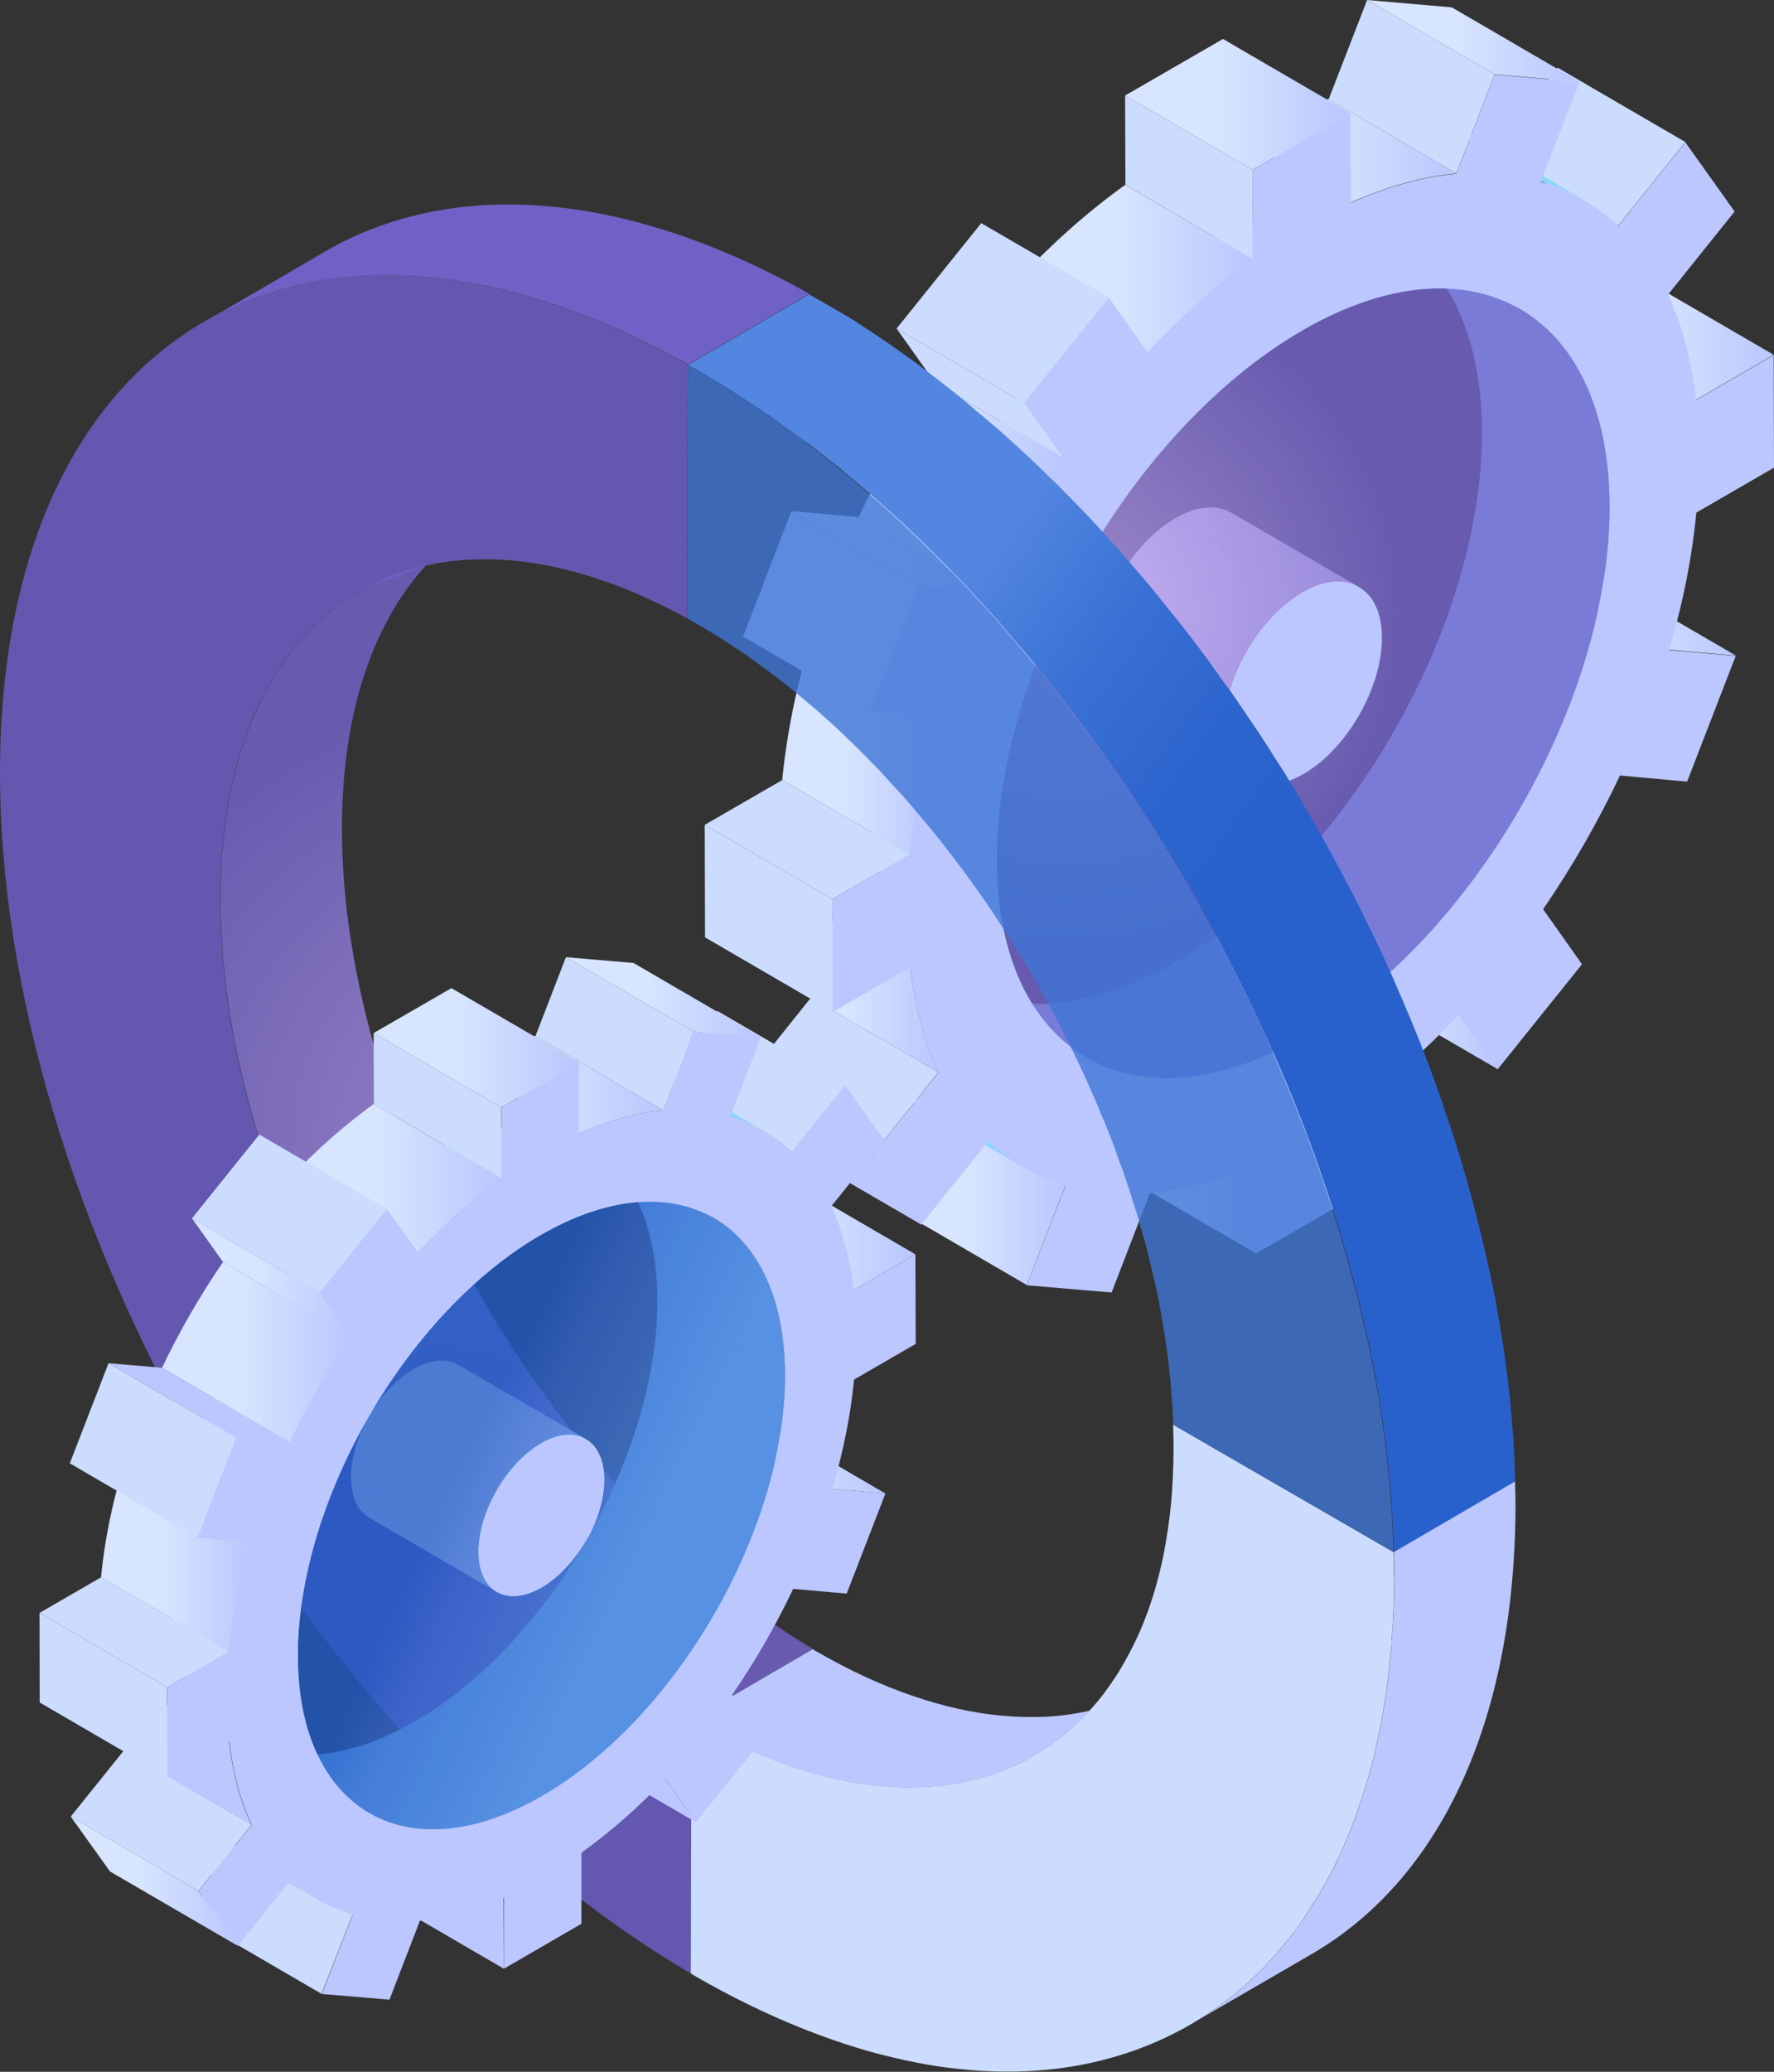 <svg xmlns="http://www.w3.org/2000/svg" width="401" height="468" viewBox="0 0 401 468" fill="none"><rect x="0" y="0" width="401" height="468" fill="#333333" stroke="none"/><g clip-path="url(#clip0_323_107)"><path d="M329.77 229.137L300.91 212.346L309.632 224.7L338.492 241.49L329.77 229.137Z" fill="url(#paint0_linear_323_107)"></path><path d="M392.384 148.096L363.524 131.306L348.384 129.957L377.245 146.747L392.384 148.096Z" fill="url(#paint1_linear_323_107)"></path><path d="M283.82 262.966L254.959 246.176L254.995 266.303L283.856 283.093L283.82 262.966Z" fill="url(#paint2_linear_323_107)"></path><path d="M400.929 80.153L372.068 63.363L354.518 73.516L383.378 90.306L400.929 80.153Z" fill="url(#paint3_linear_323_107)"></path><path d="M334.982 97.512C335.124 141.529 304.207 195.13 265.951 217.245L294.811 234.036C333.068 211.921 363.949 158.319 363.843 114.302C354.235 108.694 344.591 103.12 334.982 97.512Z" fill="#8BD5FC"></path><path d="M240.884 267.687L212.023 250.897L203.23 273.473L232.091 290.264L240.884 267.687Z" fill="url(#paint4_linear_323_107)"></path><path d="M380.968 32.09L352.107 15.299L336.932 34.149L365.793 50.939L380.968 32.09Z" fill="#CBDCFF"></path><path d="M265.951 217.245C246.698 228.356 229.29 229.385 216.703 222.073L245.564 238.863C258.15 246.176 275.594 245.146 294.811 234.035C286.16 228.995 274.602 222.286 265.951 217.245Z" fill="#8BD5FC"></path><path d="M265.773 158.035C260.809 160.91 256.342 161.159 253.08 159.278L281.941 176.068C285.167 177.949 289.67 177.701 294.634 174.826C285.983 169.785 274.424 163.076 265.773 158.035Z" fill="#8BD6FF"></path><path d="M283.536 127.259C283.536 138.583 275.63 152.391 265.809 158.071L294.669 174.861C304.49 169.181 312.432 155.408 312.397 144.049C312.397 138.441 310.411 134.465 307.185 132.619L278.324 115.829C281.515 117.674 283.501 121.65 283.536 127.259Z" fill="#8BD6FF"></path><path d="M314.772 53.033C327.217 60.275 334.911 75.645 334.982 97.512C344.59 103.12 354.234 108.694 363.843 114.302C363.772 92.436 356.078 77.065 343.633 69.824C334.982 64.783 323.424 58.074 314.772 53.033Z" fill="#8BD5FC"></path><path d="M202.308 246.744L231.169 263.534C228.368 261.901 225.744 259.984 223.368 257.748L194.508 240.958C196.919 243.194 199.507 245.111 202.308 246.744Z" fill="#8BD5FC"></path><path d="M253.08 159.313L281.941 176.103C278.75 174.258 276.764 170.282 276.729 164.638L247.868 147.847C247.868 153.492 249.854 157.432 253.08 159.313Z" fill="white"></path><path d="M307.185 132.619L278.325 115.829C275.098 113.947 270.595 114.196 265.667 117.071L294.528 133.861C299.491 130.986 303.959 130.738 307.185 132.619Z" fill="white"></path><path d="M358.028 45.153L329.167 28.363C326.118 26.588 322.856 25.203 319.382 24.209L348.242 41C351.717 41.994 354.979 43.378 358.028 45.153Z" fill="#8BD5FC"></path><path d="M294.528 133.861L265.667 117.071C255.81 122.751 247.868 136.559 247.904 147.847L276.765 164.638C276.765 153.314 284.671 139.541 294.528 133.861Z" fill="white"></path><path d="M294.527 133.861C284.671 139.541 276.729 153.349 276.764 164.638C276.764 175.961 284.813 180.541 294.669 174.861C304.49 169.181 312.432 155.408 312.397 144.049C312.397 132.725 304.349 128.182 294.527 133.861Z" fill="#BBC7FE"></path><path d="M212.129 242.2L183.268 225.41L168.235 244.188L197.096 260.978L212.129 242.2Z" fill="#CBDCFF"></path><path d="M197.096 260.978L168.235 244.188L179.333 259.807L208.194 276.597L197.096 260.978Z" fill="#BBC7FE"></path><path d="M357.035 18.459L328.175 1.668L309.029 0L337.854 16.79L357.035 18.459Z" fill="url(#paint5_linear_323_107)"></path><path d="M337.854 16.79L309.029 0L300.342 22.399L329.203 39.189L337.854 16.79Z" fill="#CBDCFF"></path><path d="M343.633 69.824L314.773 53.033C302.186 45.721 284.742 46.75 265.49 57.861L294.35 74.651C313.603 63.541 331.047 62.511 343.633 69.824Z" fill="#8BD6FF"></path><path d="M205.747 218.417L176.887 201.626C177.95 210.678 180.078 218.63 183.269 225.41L212.129 242.2C208.938 235.42 206.811 227.433 205.747 218.417Z" fill="url(#paint6_linear_323_107)"></path><path d="M329.203 39.189L300.342 22.399C292.861 23.073 284.813 25.274 276.481 28.93L305.342 45.721C313.674 42.065 321.722 39.864 329.203 39.189Z" fill="url(#paint7_linear_323_107)"></path><path d="M216.703 222.073L245.564 238.863C233.119 231.622 225.425 216.251 225.354 194.385C225.212 150.368 256.129 96.802 294.386 74.687L265.525 57.897C227.269 80.011 196.387 133.613 196.493 177.594C196.564 199.461 204.258 214.867 216.703 222.073Z" fill="#8BD6FF"></path><g opacity="0.8"><path d="M363.843 114.302C363.985 158.319 333.068 211.92 294.811 234.035C256.555 256.15 225.461 238.366 225.319 194.349C225.177 150.332 256.094 96.766 294.35 74.651C332.607 52.536 363.701 70.285 363.843 114.302ZM294.634 174.825C304.455 169.146 312.397 155.373 312.362 144.014C312.362 132.69 304.313 128.146 294.492 133.826C284.636 139.505 276.694 153.314 276.729 164.602C276.729 175.926 284.777 180.505 294.634 174.825Z" fill="url(#paint8_radial_323_107)"></path></g><path d="M188.161 203.117L159.301 186.327L159.372 211.743L188.232 228.533L188.161 203.117Z" fill="#CBDCFF"></path><path d="M205.676 193L176.816 176.21L159.301 186.327L188.161 203.117L205.676 193Z" fill="#CBDCFF"></path><path d="M211.917 161.94L183.056 145.15C179.901 155.55 177.809 166.022 176.816 176.21L205.677 193C206.669 182.777 208.761 172.341 211.917 161.94Z" fill="url(#paint9_linear_323_107)"></path><path d="M283.217 58.535L254.357 41.745C245.989 47.744 238.012 54.808 230.531 62.76L259.391 79.55C266.873 71.599 274.85 64.535 283.217 58.535Z" fill="url(#paint10_linear_323_107)"></path><path d="M305.306 25.594L276.445 8.803L254.321 21.582L283.182 38.373L305.306 25.594Z" fill="url(#paint11_linear_323_107)"></path><path d="M283.182 38.373L254.321 21.582L254.392 41.745L283.217 58.535L283.182 38.373Z" fill="#CBDCFF"></path><path d="M240.352 103.404L211.491 86.614C204.932 96.127 199.082 106.28 194.083 116.822L222.943 133.613C227.942 123.07 233.793 112.918 240.352 103.404Z" fill="url(#paint12_linear_323_107)"></path><path d="M207.768 132.228L178.907 115.438L167.952 143.801L196.812 160.591L207.768 132.228Z" fill="#CBDCFF"></path><path d="M222.943 133.613L194.083 116.823L178.908 115.438L207.768 132.228L222.943 133.613Z" fill="url(#paint13_linear_323_107)"></path><path d="M188.162 203.117L205.677 193C206.669 182.777 208.761 172.341 211.917 161.94L196.813 160.627L207.768 132.228L222.943 133.613C227.943 123.07 233.793 112.918 240.352 103.404L231.524 91.016L250.634 67.232L259.391 79.585C266.873 71.634 274.85 64.57 283.217 58.571L283.146 38.408L305.271 25.629L305.342 45.792C313.674 42.136 321.722 39.935 329.203 39.26L337.854 16.861L357.035 18.53L348.243 41.071C354.908 42.987 360.794 46.36 365.793 51.01L380.968 32.161L392.101 47.78L377.032 66.558C380.223 73.302 382.351 81.325 383.379 90.377L400.929 80.225L401 105.641L383.45 115.793C382.457 126.016 380.401 136.417 377.245 146.853L392.349 148.167L381.358 176.565L366.183 175.181C361.219 185.688 355.334 195.876 348.81 205.389L357.603 217.813L338.492 241.596L329.735 229.243C322.254 237.195 314.241 244.294 305.909 250.258L305.98 270.421L283.856 283.2L283.785 263.037C275.417 266.693 267.404 268.894 259.923 269.569L251.272 291.968L232.091 290.335L240.884 267.794C234.254 265.877 228.368 262.469 223.333 257.854L208.158 276.704L197.061 261.049L212.129 242.271C208.938 235.491 206.811 227.504 205.747 218.488L188.233 228.604L188.162 203.188V203.117ZM294.811 234.035C333.068 211.921 363.949 158.319 363.843 114.302C363.701 70.285 332.607 52.536 294.35 74.651C256.094 96.766 225.212 150.368 225.319 194.349C225.461 238.366 256.555 256.115 294.811 234.035Z" fill="#BBC7FE"></path><path d="M231.523 91.016L202.663 74.225L211.491 86.614L240.352 103.404L231.523 91.016Z" fill="#CBDCFF"></path><path d="M250.669 67.197L221.808 50.407L202.663 74.225L231.523 91.016L250.669 67.197Z" fill="#CBDCFF"></path><path opacity="0.8" d="M183.73 372.512L156.323 388.485C97.254 353.733 49.673 270.917 49.85 202.798C49.85 201.2 49.886 199.603 49.956 198.076C49.956 197.757 49.992 197.437 49.992 197.153C49.992 196.621 50.027 196.053 50.063 195.521C50.063 195.414 50.063 195.237 50.098 195.13C50.134 193.888 50.205 192.681 50.346 191.474C50.346 191.403 50.346 191.296 50.382 191.19C50.453 190.338 50.524 189.415 50.666 188.528C50.666 188.421 50.701 188.35 50.701 188.208C50.736 187.853 50.772 187.463 50.843 187.072C50.949 185.972 51.127 184.907 51.268 183.842C51.517 182.244 51.765 180.683 52.084 179.156C52.438 177.381 52.828 175.606 53.289 173.903C53.679 172.305 54.14 170.779 54.601 169.252C54.672 168.933 54.778 168.613 54.92 168.329C55.275 167.158 55.665 166.022 56.09 164.957C56.267 164.496 56.445 164.034 56.622 163.573C57.154 162.224 57.757 160.91 58.324 159.633C58.962 158.284 59.6 156.935 60.309 155.657C60.345 155.657 60.345 155.621 60.345 155.621C60.416 155.515 60.451 155.337 60.593 155.231C60.699 155.053 60.77 154.84 60.912 154.698C61.48 153.598 62.118 152.569 62.791 151.539L62.862 151.468C63.288 150.794 63.713 150.155 64.21 149.516C64.245 149.445 64.316 149.338 64.387 149.232C64.493 149.054 64.635 148.877 64.777 148.699C64.777 148.593 64.883 148.451 65.025 148.344C65.273 147.954 65.521 147.599 65.841 147.244C66.514 146.356 67.152 145.54 67.897 144.724C68.145 144.404 68.393 144.156 68.641 143.872C69.386 143.055 70.131 142.274 70.875 141.529C71.301 141.138 71.691 140.748 72.116 140.393C72.931 139.576 73.818 138.831 74.74 138.086C75.662 137.305 76.654 136.595 77.612 135.92C77.647 135.885 77.718 135.849 77.789 135.814C78.817 135.104 79.81 134.465 80.874 133.826C81.441 133.471 82.079 133.116 82.717 132.761C86.901 130.489 91.475 128.785 96.297 127.72C84.348 140.783 77.364 160.875 77.293 186.788C77.115 254.908 124.661 337.724 183.765 372.476L183.73 372.512Z" fill="url(#paint14_radial_323_107)"></path><path d="M246.273 386.427C242.515 390.58 238.26 394.023 233.509 396.721C231.062 398.105 228.474 399.348 225.815 400.306C220.497 402.294 214.753 403.465 208.619 403.749C205.57 403.891 202.379 403.82 199.153 403.501C197.912 403.394 196.635 403.252 195.394 403.075C193.87 402.897 192.31 402.613 190.75 402.294C189.686 402.116 188.693 401.868 187.63 401.584C186.46 401.3 185.29 401.016 184.12 400.697C183.978 400.661 183.765 400.59 183.623 400.555C182.063 400.129 180.503 399.632 178.908 399.064C171.923 396.685 164.619 393.349 157.209 389.018C156.89 388.876 156.642 388.663 156.287 388.521L183.694 372.547C184.013 372.689 184.332 372.902 184.616 373.079C192.062 377.375 199.33 380.711 206.315 383.09C213.37 385.504 220.107 386.995 226.524 387.562C229.751 387.846 232.906 387.917 235.991 387.811C239.536 387.669 242.94 387.172 246.237 386.462L246.273 386.427Z" fill="#BBC7FE"></path><path d="M171.781 75.787L167.81 78.095C168.945 77.42 170.256 76.639 171.781 75.787Z" fill="#4026CA"></path><path d="M182.843 99.003V100.281C182.524 100.032 182.205 99.784 181.886 99.535L182.843 99.003Z" fill="#4026CA"></path><g opacity="0.8"><path d="M156.287 388.485L156.145 445.779C69.563 395.123 -0.284 273.757 -0 173.974C0.142 122.999 18.543 87.537 48.042 71.599C48.077 71.563 48.148 71.528 48.219 71.492C49.46 70.853 50.701 70.25 51.942 69.646C53.254 69.007 54.637 68.439 55.948 67.907C57.296 67.374 58.678 66.842 60.061 66.38C60.132 66.38 60.168 66.345 60.203 66.345C61.55 65.883 62.969 65.457 64.351 65.103C65.805 64.712 67.259 64.357 68.748 64.038C70.06 63.718 71.442 63.47 72.825 63.257C73.109 63.221 73.322 63.186 73.57 63.15C74.811 62.973 76.052 62.795 77.293 62.689C77.789 62.618 78.25 62.582 78.746 62.547C79.987 62.44 81.263 62.369 82.504 62.263C84.064 62.192 85.66 62.156 87.255 62.156C107.82 62.156 130.972 68.652 155.436 82.354L155.294 139.683C133.383 127.614 113.102 123.993 96.261 127.756H96.226L82.646 132.796C82.008 133.151 81.405 133.506 80.803 133.861C79.739 134.5 78.746 135.139 77.718 135.849C77.647 135.885 77.576 135.92 77.541 135.956C76.583 136.666 75.591 137.34 74.669 138.121C73.782 138.867 72.896 139.612 72.045 140.428C71.62 140.783 71.23 141.174 70.804 141.564C70.06 142.31 69.315 143.091 68.57 143.907C68.322 144.191 68.074 144.44 67.826 144.759C67.081 145.576 66.408 146.392 65.769 147.279C65.45 147.634 65.202 147.989 64.954 148.38C64.848 148.486 64.706 148.628 64.706 148.735C64.564 148.912 64.422 149.09 64.316 149.267C64.245 149.338 64.174 149.445 64.139 149.551C63.642 150.19 63.217 150.829 62.791 151.504L62.72 151.575C62.047 152.604 61.444 153.633 60.841 154.734C60.735 154.876 60.664 155.089 60.522 155.266C60.416 155.373 60.38 155.55 60.274 155.657C60.274 155.657 60.274 155.692 60.239 155.692C59.565 156.97 58.891 158.319 58.253 159.668C57.615 160.946 57.083 162.224 56.551 163.608C56.374 164.07 56.197 164.531 56.019 164.993C55.594 166.093 55.204 167.229 54.849 168.365C54.743 168.684 54.601 169.004 54.53 169.288C54.069 170.814 53.608 172.341 53.218 173.938C52.757 175.642 52.367 177.417 52.013 179.192C51.694 180.718 51.446 182.245 51.197 183.842C51.056 184.942 50.878 186.007 50.772 187.108C50.701 187.498 50.666 187.889 50.63 188.244C50.63 188.35 50.595 188.421 50.595 188.563C50.488 189.415 50.417 190.338 50.311 191.225C50.276 191.296 50.276 191.403 50.276 191.509C50.169 192.716 50.098 193.923 50.027 195.166C49.992 195.272 49.992 195.45 49.992 195.556C49.956 196.089 49.921 196.657 49.921 197.189C49.921 197.508 49.886 197.828 49.886 198.112C49.815 199.638 49.779 201.236 49.779 202.833C49.602 270.953 97.147 353.769 156.252 388.521L156.287 388.485Z" fill="#7060CE"></path></g><path d="M182.843 100.281C183.694 100.955 184.545 101.63 185.396 102.304C186.743 103.369 188.161 104.434 189.544 105.534C190.785 106.564 191.99 107.629 193.231 108.658C194.472 109.758 195.784 110.788 197.06 111.888C198.337 113.024 199.613 114.196 200.89 115.332C202.095 116.432 203.301 117.461 204.471 118.597C205.782 119.804 207.094 121.047 208.371 122.325C209.505 123.39 210.64 124.419 211.703 125.555C213.051 126.868 214.398 128.253 215.71 129.602C216.738 130.702 217.766 131.731 218.795 132.796C220.142 134.252 221.525 135.707 222.836 137.234C223.758 138.263 224.751 139.257 225.673 140.322C227.02 141.919 228.403 143.517 229.786 145.114C230.637 146.143 231.488 147.102 232.338 148.096C233.721 149.764 235.139 151.539 236.522 153.243C237.267 154.201 238.082 155.16 238.827 156.118C240.28 157.893 241.628 159.739 243.081 161.62C243.791 162.508 244.429 163.466 245.138 164.354C246.592 166.306 247.974 168.258 249.392 170.211C249.96 171.098 250.633 171.95 251.236 172.838C252.69 174.897 254.108 176.955 255.491 179.085C256.023 179.866 256.59 180.647 257.122 181.499C258.575 183.629 259.958 185.83 261.376 188.031C261.837 188.776 262.298 189.486 262.759 190.267C264.213 192.574 265.56 194.846 266.943 197.189C267.333 197.863 267.723 198.502 268.148 199.177C269.531 201.591 270.914 204.005 272.261 206.454C272.616 207.093 272.935 207.661 273.218 208.229C274.672 210.749 275.984 213.305 277.296 215.861C277.579 216.393 277.828 216.926 278.111 217.423C279.459 220.085 280.806 222.712 282.118 225.41C282.295 225.836 282.508 226.262 282.756 226.723C284.068 229.492 285.344 232.225 286.621 234.994L287.117 236.13C288.358 238.97 289.599 241.809 290.804 244.649L291.194 245.572C292.4 248.483 293.57 251.465 294.704 254.376L294.988 255.086C296.158 258.138 297.257 261.12 298.285 264.137C299.526 267.758 300.555 270.846 301.547 273.899C302.646 277.449 303.568 280.573 304.455 283.661C305.412 287.104 306.227 290.228 307.078 293.387C307.858 296.724 308.603 299.883 309.312 303.114C310.021 306.344 310.624 309.539 311.227 312.734C311.51 314.189 311.723 315.573 311.971 317.029C313.744 328.388 314.843 339.641 315.091 350.645L342.463 334.707H342.498C342.215 322.282 340.903 309.61 338.598 296.831C338.066 293.636 337.428 290.441 336.719 287.175C336.01 283.981 335.265 280.786 334.45 277.484C333.67 274.29 332.854 271.166 331.897 267.723C331.011 264.599 330.053 261.475 328.99 257.961C327.962 254.908 326.969 251.855 325.728 248.234C324.664 245.182 323.601 242.2 322.431 239.183L322.147 238.437C321.012 235.526 319.842 232.58 318.637 229.669L318.211 228.711C317.041 225.907 315.8 223.031 314.559 220.191L314.028 219.055C312.822 216.322 311.546 213.518 310.198 210.785C309.95 210.359 309.773 209.897 309.525 209.471C308.248 206.809 306.937 204.182 305.554 201.52C305.27 200.987 305.022 200.455 304.738 199.958C303.426 197.402 302.044 194.846 300.661 192.29C300.342 191.722 300.023 191.119 299.704 190.551C298.356 188.102 296.974 185.688 295.555 183.274C295.165 182.599 294.775 181.961 294.385 181.286C293.003 178.943 291.62 176.6 290.202 174.329C289.741 173.583 289.244 172.838 288.748 172.092C287.401 169.927 285.982 167.726 284.564 165.561C284.032 164.744 283.465 163.963 282.933 163.147C281.515 161.088 280.132 158.994 278.679 156.899C278.111 156.047 277.438 155.195 276.799 154.343C275.452 152.391 273.998 150.439 272.616 148.486C271.907 147.563 271.233 146.64 270.559 145.717C269.106 143.872 267.758 142.061 266.305 140.251C265.525 139.292 264.745 138.299 263.965 137.376C262.617 135.672 261.199 133.897 259.816 132.228C258.965 131.199 258.114 130.241 257.264 129.247C255.881 127.649 254.498 126.016 253.151 124.454C252.229 123.39 251.236 122.396 250.314 121.331C248.967 119.84 247.62 118.384 246.272 116.929C245.244 115.829 244.216 114.799 243.188 113.734C241.84 112.385 240.529 111.001 239.181 109.652C238.047 108.552 236.948 107.522 235.849 106.422C234.572 105.179 233.296 103.937 231.948 102.694C230.778 101.594 229.573 100.529 228.367 99.429C227.127 98.293 225.85 97.121 224.538 96.056C223.262 94.921 221.986 93.891 220.709 92.826C219.468 91.761 218.227 90.696 217.022 89.702C215.639 88.566 214.221 87.537 212.873 86.437C211.668 85.549 210.498 84.591 209.328 83.703C207.803 82.532 206.35 81.467 204.825 80.402C203.726 79.621 202.591 78.805 201.528 78.059C199.826 76.852 198.089 75.716 196.387 74.58C195.465 74.012 194.508 73.373 193.586 72.734C190.927 71.031 185.573 68.049 182.878 66.487L182.949 69.398V66.451L155.578 82.425C156.429 82.922 157.279 83.348 158.13 83.881C160.825 85.443 163.484 87.04 166.143 88.744C167.101 89.312 168.022 89.986 168.944 90.59C170.646 91.726 172.419 92.862 174.121 94.033C175.22 94.778 176.284 95.63 177.383 96.411C178.907 97.512 180.432 98.541 181.885 99.677M167.81 78.095C168.944 77.42 170.256 76.639 171.781 75.787L167.81 78.095Z" fill="url(#paint15_linear_323_107)"></path><path opacity="0.95" d="M182.914 66.38L155.542 82.354C131.078 68.652 107.926 62.156 87.362 62.156C85.766 62.156 84.171 62.192 82.611 62.263C81.37 62.334 80.093 62.405 78.852 62.547C78.391 62.582 77.93 62.618 77.399 62.689C76.158 62.795 74.917 62.973 73.676 63.15C73.428 63.186 73.215 63.221 72.931 63.257C71.513 63.434 70.166 63.718 68.854 64.038C67.365 64.322 65.911 64.677 64.457 65.103C63.075 65.457 61.657 65.883 60.309 66.345C60.274 66.345 60.238 66.38 60.167 66.38C58.749 66.842 57.402 67.339 56.055 67.907C54.707 68.404 53.36 69.043 52.048 69.646C50.772 70.179 49.531 70.818 48.325 71.492C48.254 71.528 48.184 71.563 48.148 71.599C47.439 71.989 46.765 72.379 46.056 72.77C54.317 68.013 65.273 61.624 73.463 56.832C101.544 40.503 140.261 42.42 182.985 66.38H182.914Z" fill="#7464CE"></path><path d="M315.127 356.147C315.127 357.887 315.091 359.661 315.056 361.365C315.02 362.679 314.985 363.992 314.914 365.27C314.843 366.796 314.772 368.252 314.63 369.743C314.595 370.701 314.524 371.695 314.382 372.654C314.382 372.902 314.382 373.08 314.347 373.328C314.347 373.434 314.311 373.576 314.311 373.683C314.311 373.754 314.311 373.789 314.276 373.86C314.24 374.499 314.169 375.138 314.134 375.777C313.992 377.126 313.815 378.511 313.638 379.824C313.496 381.208 313.283 382.628 313.07 384.013C312.787 385.717 312.539 387.35 312.219 389.053C311.971 390.225 311.759 391.396 311.475 392.568C311.333 393.349 311.156 394.165 310.979 394.946C310.908 395.195 310.872 395.443 310.801 395.691C310.624 396.614 310.376 397.466 310.128 398.389C309.809 399.632 309.454 400.874 309.099 402.081C308.922 402.862 308.674 403.643 308.39 404.388C308.248 404.885 308.071 405.418 307.929 405.915C307.858 406.199 307.788 406.412 307.681 406.696C306.972 408.755 306.298 410.742 305.518 412.695C305.093 413.831 304.632 414.967 304.171 416.032C303.604 417.38 302.966 418.729 302.327 420.043C302.044 420.717 301.76 421.356 301.406 421.995C301.086 422.67 300.732 423.273 300.377 423.948C299.881 424.87 299.349 425.829 298.817 426.752C298.498 427.391 298.144 427.959 297.754 428.527C297.222 429.414 296.655 430.302 296.087 431.225C295.697 431.899 295.236 432.538 294.775 433.212C294.775 433.248 294.74 433.248 294.74 433.283C293.96 434.419 293.18 435.555 292.329 436.62C291.691 437.472 291.017 438.324 290.344 439.141C289.67 439.957 288.996 440.773 288.287 441.554C287.72 442.229 287.117 442.868 286.514 443.507C285.947 444.146 285.309 444.749 284.671 445.388C284.032 446.027 283.43 446.63 282.756 447.234C282.118 447.802 281.515 448.405 280.841 448.973C280.345 449.435 279.778 449.861 279.246 450.322C278.395 451.032 277.509 451.707 276.551 452.417C275.807 452.949 275.062 453.517 274.318 454.014C273.289 454.724 272.261 455.398 271.198 456.073L270.879 456.25C268.397 457.812 265.773 459.197 263.114 460.439C259.391 462.178 255.455 463.634 251.414 464.77C239.288 468.248 225.744 468.887 211.278 466.651C206.421 465.87 201.492 464.77 196.458 463.385C191.388 461.93 186.282 460.191 181.07 458.096C173.199 454.937 165.186 451.032 157.067 446.347C156.748 446.169 156.429 445.956 156.145 445.779L156.287 388.485C156.641 388.627 156.925 388.84 157.209 388.982C164.654 393.313 171.923 396.65 178.907 399.028C180.503 399.561 182.063 400.093 183.623 400.519C183.765 400.555 183.977 400.626 184.119 400.661C185.289 400.981 186.459 401.3 187.629 401.549C188.693 401.833 189.686 402.046 190.749 402.259C192.309 402.578 193.87 402.826 195.394 403.039C196.635 403.217 197.911 403.359 199.152 403.465C202.379 403.785 205.57 403.856 208.619 403.714C214.753 403.43 220.496 402.259 225.815 400.271C228.509 399.312 231.062 398.105 233.509 396.685C238.26 393.988 242.479 390.58 246.273 386.391H246.308C247.443 385.149 248.542 383.871 249.534 382.522C251.307 380.179 253.009 377.623 254.498 374.854C258.363 368.039 261.235 360.052 263.043 351.036C263.752 347.415 264.319 343.581 264.709 339.676C265.064 335.701 265.241 331.583 265.277 327.323C265.277 325.477 265.241 323.667 265.17 321.821L269.957 324.59L314.985 350.61C315.02 352.455 315.091 354.301 315.091 356.147H315.127Z" fill="#CBDCFF"></path><path d="M274.353 454.014C273.502 454.653 272.651 455.185 271.8 455.753L271.269 456.073C272.332 455.398 273.36 454.724 274.389 454.014H274.353Z" fill="#27245C"></path><path d="M342.57 340.173C342.428 389.905 324.877 424.906 296.549 441.377L271.765 455.753L271.233 456.073C272.297 455.398 273.325 454.724 274.353 454.014C275.098 453.517 275.843 452.949 276.587 452.417C277.509 451.707 278.431 451.032 279.282 450.322C279.814 449.861 280.381 449.435 280.877 448.973C281.551 448.405 282.154 447.802 282.792 447.234C283.466 446.666 284.068 446.027 284.706 445.388C285.345 444.749 285.947 444.146 286.55 443.507C287.188 442.868 287.756 442.229 288.323 441.554C289.032 440.773 289.741 439.957 290.379 439.141C291.053 438.324 291.727 437.472 292.365 436.62C293.216 435.52 293.996 434.384 294.776 433.283C294.776 433.248 294.811 433.248 294.811 433.212C295.272 432.538 295.733 431.899 296.123 431.225C296.69 430.337 297.258 429.45 297.789 428.527C298.179 427.959 298.534 427.355 298.853 426.752C299.385 425.829 299.917 424.87 300.413 423.948C300.768 423.273 301.122 422.67 301.441 421.995C301.796 421.356 302.115 420.717 302.363 420.043C303.001 418.729 303.604 417.38 304.207 416.032C304.668 414.931 305.129 413.795 305.554 412.695C306.334 410.742 307.043 408.755 307.717 406.696C307.788 406.412 307.859 406.199 307.965 405.915C308.107 405.418 308.284 404.885 308.426 404.388C308.71 403.643 308.922 402.862 309.135 402.081C309.49 400.874 309.844 399.632 310.163 398.389C310.412 397.502 310.624 396.65 310.837 395.691C310.908 395.443 310.943 395.195 311.014 394.946C311.192 394.165 311.369 393.349 311.511 392.568C311.794 391.396 312.007 390.225 312.255 389.053C312.574 387.385 312.823 385.752 313.106 384.013C313.283 382.664 313.532 381.244 313.673 379.824C313.851 378.511 314.028 377.126 314.17 375.777C314.205 375.138 314.276 374.499 314.312 373.86C314.347 373.789 314.347 373.754 314.347 373.683C314.347 373.576 314.383 373.434 314.383 373.328C314.418 373.08 314.418 372.902 314.418 372.654C314.524 371.695 314.595 370.701 314.666 369.743C314.773 368.252 314.843 366.796 314.95 365.27C315.021 363.992 315.056 362.714 315.092 361.365C315.127 359.661 315.163 357.887 315.163 356.147C315.163 354.408 315.092 352.455 315.056 350.61L342.428 334.671H342.463C342.499 336.517 342.57 338.327 342.57 340.173Z" fill="#BBC7FE"></path><g opacity="0.8"><path d="M315.02 350.61L269.992 324.59L265.206 321.821C265.135 319.798 265.028 317.81 264.851 315.786C264.709 313.444 264.532 311.527 264.319 309.645L264.248 308.9C264.071 307.054 263.787 305.208 263.504 303.327C263.468 303.007 263.433 302.688 263.397 302.368C263.114 300.593 262.759 298.748 262.476 296.902C262.405 296.547 262.369 296.156 262.298 295.766C261.944 294.026 261.589 292.252 261.235 290.477C261.128 290.051 260.987 289.625 260.916 289.199C260.526 287.459 260.1 285.72 259.675 283.981C259.568 283.519 259.426 283.022 259.32 282.525C258.895 280.857 258.434 279.188 257.902 277.449C257.796 276.917 257.618 276.384 257.476 275.887C256.98 274.219 256.519 272.586 255.952 270.953C255.775 270.385 255.597 269.782 255.42 269.249C254.888 267.616 254.356 266.019 253.825 264.457C253.576 263.818 253.364 263.179 253.115 262.576C252.584 261.014 251.981 259.452 251.414 257.89C251.165 257.251 250.917 256.612 250.669 255.973C250.031 254.411 249.428 252.885 248.79 251.429C248.506 250.719 248.258 250.08 247.939 249.37C247.301 247.88 246.698 246.46 246.024 244.969C245.67 244.223 245.351 243.513 245.067 242.839C244.393 241.384 243.72 239.999 243.046 238.544C242.692 237.798 242.337 237.088 241.947 236.378C241.273 234.994 240.6 233.61 239.891 232.225C239.501 231.48 239.111 230.699 238.685 229.918C237.976 228.604 237.231 227.255 236.558 225.978C236.132 225.161 235.671 224.38 235.246 223.599C234.501 222.321 233.792 221.043 233.012 219.73C232.551 218.949 232.09 218.133 231.594 217.352C230.849 216.109 230.069 214.867 229.325 213.66C228.793 212.808 228.261 211.992 227.765 211.211C226.985 210.004 226.205 208.832 225.425 207.661C224.893 206.809 224.326 205.992 223.758 205.14C222.978 204.005 222.234 202.869 221.418 201.768C220.851 200.952 220.248 200.135 219.646 199.283C218.866 198.183 218.086 197.118 217.27 196.053C216.632 195.201 216.029 194.385 215.355 193.497C214.575 192.468 213.76 191.474 212.98 190.444C212.271 189.557 211.633 188.741 210.959 187.889C210.144 186.93 209.328 185.936 208.513 184.978C207.804 184.126 207.059 183.274 206.385 182.458C205.57 181.535 204.79 180.576 203.974 179.689C203.23 178.837 202.45 178.02 201.67 177.204C200.89 176.316 200.074 175.429 199.259 174.542C198.479 173.725 197.663 172.873 196.883 172.092C196.068 171.24 195.252 170.424 194.437 169.607C193.621 168.755 192.77 167.975 191.92 167.158C191.139 166.377 190.324 165.596 189.509 164.851C188.658 164.034 187.771 163.253 186.849 162.437C186.069 161.727 185.254 160.981 184.474 160.307C183.552 159.526 182.595 158.745 181.673 157.964C180.893 157.29 180.113 156.651 179.333 155.976C178.376 155.195 177.383 154.45 176.426 153.704C175.645 153.066 174.865 152.462 174.085 151.93C173.022 151.113 171.994 150.368 170.93 149.587C170.221 149.09 169.476 148.557 168.803 148.06C167.597 147.208 166.392 146.463 165.222 145.682C164.583 145.256 163.981 144.83 163.342 144.44C161.57 143.304 159.726 142.203 157.882 141.138C157.031 140.641 156.181 140.215 155.33 139.683L155.471 82.354C156.322 82.851 157.173 83.277 158.024 83.81C160.719 85.372 163.378 86.969 166.037 88.673C166.994 89.241 167.916 89.915 168.838 90.519C170.54 91.655 172.313 92.791 174.015 93.962C175.114 94.707 176.177 95.559 177.276 96.34C178.801 97.441 180.326 98.47 181.779 99.606C182.134 99.855 182.453 100.103 182.737 100.352C183.588 101.026 184.438 101.701 185.289 102.375C186.637 103.44 188.055 104.505 189.438 105.605C190.679 106.635 191.884 107.7 193.125 108.729C194.366 109.829 195.678 110.859 196.954 111.959C198.231 113.095 199.507 114.267 200.783 115.403C201.989 116.503 203.194 117.532 204.364 118.668C205.676 119.875 206.988 121.118 208.264 122.396C209.399 123.461 210.534 124.49 211.597 125.626C212.945 126.939 214.292 128.324 215.604 129.673C216.632 130.773 217.66 131.802 218.688 132.867C220.036 134.323 221.418 135.778 222.73 137.305C223.652 138.334 224.645 139.328 225.567 140.393C226.914 141.99 228.297 143.588 229.679 145.185C230.53 146.215 231.381 147.173 232.232 148.167C233.615 149.835 235.033 151.61 236.416 153.314C237.161 154.272 237.976 155.231 238.721 156.189C240.174 157.964 241.522 159.81 242.975 161.691C243.684 162.579 244.323 163.537 245.032 164.425C246.485 166.377 247.868 168.329 249.286 170.282C249.854 171.169 250.527 172.021 251.13 172.909C252.584 174.968 254.002 177.026 255.385 179.156C255.916 179.937 256.484 180.718 257.016 181.57C258.469 183.7 259.852 185.901 261.27 188.102C261.731 188.847 262.192 189.557 262.653 190.338C264.107 192.645 265.454 194.917 266.837 197.26C267.227 197.934 267.617 198.573 268.042 199.248C269.425 201.662 270.808 204.076 272.155 206.525C272.51 207.164 272.829 207.732 273.112 208.3C274.566 210.82 275.878 213.376 277.19 215.932C277.473 216.464 277.721 216.997 278.005 217.494C279.352 220.156 280.7 222.783 282.012 225.481C282.189 225.907 282.402 226.333 282.65 226.794C283.962 229.563 285.238 232.296 286.514 235.065L287.011 236.201C288.252 239.041 289.493 241.88 290.698 244.72L291.088 245.643C292.294 248.554 293.464 251.536 294.598 254.447L294.882 255.157C296.052 258.209 297.151 261.191 298.179 264.208C299.42 267.829 300.448 270.917 301.441 273.97C302.54 277.52 303.462 280.644 304.348 283.732C305.306 287.175 306.121 290.299 306.972 293.458C307.752 296.795 308.497 299.955 309.206 303.185C309.915 306.415 310.518 309.61 311.12 312.805C311.404 314.26 311.617 315.644 311.865 317.1C313.638 328.459 314.737 339.712 314.985 350.716L315.02 350.61Z" fill="#3E75D6"></path></g><path d="M150.33 401.833L121.47 385.042L128.454 394.84L157.315 411.63L150.33 401.833Z" fill="#BBC7FE"></path><path d="M200.145 337.369L171.285 320.579L159.265 319.549L188.126 336.339L200.145 337.369Z" fill="url(#paint16_linear_323_107)"></path><path d="M113.811 428.669L84.951 411.878L85.022 427.923L113.882 444.714L113.811 428.669Z" fill="#BBC7FE"></path><path d="M206.917 283.342L178.057 266.551L164.123 274.609L192.983 291.4L206.917 283.342Z" fill="url(#paint17_linear_323_107)"></path><path d="M148.593 293.742C148.7 328.708 124.129 371.34 93.709 388.911L122.569 405.702C152.99 388.13 177.56 345.498 177.454 310.533C167.846 304.924 158.202 299.351 148.593 293.742Z" fill="#8BD5FC"></path><path d="M79.704 432.467L50.843 415.677L43.823 433.603L72.683 450.393L79.704 432.467Z" fill="#CBDCFF"></path><path d="M191.069 245.182L162.208 228.391L150.153 243.371L179.014 260.162L191.069 245.182Z" fill="#CBDCFF"></path><path d="M107.678 317.348C107.678 326.365 101.367 337.333 93.566 341.842L122.427 358.632C130.227 354.124 136.574 343.155 136.538 334.139C136.538 329.666 134.943 326.542 132.425 325.051L103.565 308.261C106.118 309.752 107.678 312.876 107.678 317.348Z" fill="#8BD6FF"></path><path d="M93.708 388.876C78.392 397.715 64.564 398.531 54.53 392.71L83.391 409.5C93.389 415.322 107.252 414.505 122.569 405.666C113.918 400.626 102.36 393.917 93.708 388.876Z" fill="#8BD5FC"></path><path d="M132.532 258.387C142.424 264.137 148.558 276.349 148.593 293.742C158.201 299.351 167.845 304.924 177.454 310.533C177.418 293.139 171.284 280.928 161.392 275.177C152.741 270.137 141.183 263.427 132.532 258.387Z" fill="#8BD5FC"></path><path d="M93.566 341.842C89.631 344.114 86.05 344.327 83.497 342.836L112.358 359.626C114.946 361.117 118.492 360.904 122.427 358.632C113.776 353.591 102.217 346.882 93.566 341.842Z" fill="#8BD6FF"></path><path d="M43.114 412.411L71.974 429.201C69.741 427.923 67.684 426.361 65.734 424.551L36.873 407.761C38.788 409.571 40.88 411.097 43.114 412.411Z" fill="#BBC7FE"></path><path d="M83.497 342.836L112.358 359.626C109.805 358.135 108.245 355.011 108.21 350.539L79.349 333.748C79.349 338.221 80.945 341.38 83.462 342.836H83.497Z" fill="white"></path><path d="M132.425 325.087L103.565 308.296C100.976 306.805 97.395 307.018 93.46 309.29L122.321 326.081C126.256 323.809 129.837 323.596 132.425 325.087Z" fill="white"></path><path d="M172.809 255.547L143.949 238.757C141.538 237.372 138.949 236.236 136.219 235.455L165.08 252.246C167.81 253.027 170.398 254.163 172.809 255.547Z" fill="#8BD5FC"></path><path d="M122.321 326.081L93.46 309.29C85.66 313.798 79.313 324.767 79.349 333.748L108.209 350.538C108.209 341.558 114.52 330.589 122.321 326.081Z" fill="white"></path><path d="M56.87 412.198L28.01 395.407L15.99 410.352L44.851 427.142L56.87 412.198Z" fill="#CBDCFF"></path><path d="M161.392 275.177L132.532 258.387C122.533 252.565 108.67 253.382 93.353 262.221L122.214 279.011C137.531 270.172 151.394 269.356 161.392 275.177Z" fill="#8BD6FF"></path><path d="M51.764 393.313L22.904 376.523C23.719 383.658 25.421 390.047 27.974 395.443L56.835 412.233C54.282 406.838 52.58 400.484 51.764 393.313Z" fill="#BBC7FE"></path><path d="M149.905 250.826L121.044 234.036C115.088 234.568 108.706 236.343 102.076 239.218L130.936 256.009C137.566 253.133 143.948 251.358 149.905 250.826Z" fill="url(#paint18_linear_323_107)"></path><path d="M54.53 392.745L83.391 409.536C73.499 403.785 67.365 391.574 67.33 374.18C67.223 339.215 91.794 296.582 122.215 279.011L93.354 262.221C62.933 279.792 38.363 322.424 38.469 357.39C38.505 374.783 44.638 386.995 54.53 392.745Z" fill="#8BD6FF"></path><g opacity="0.8"><path d="M177.454 310.533C177.56 345.498 152.99 388.131 122.569 405.702C92.148 423.273 67.436 409.181 67.329 374.18C67.223 339.215 91.794 296.582 122.214 279.011C152.635 261.44 177.347 275.532 177.454 310.533ZM122.427 358.632C130.227 354.124 136.574 343.155 136.538 334.139C136.538 325.158 130.156 321.537 122.321 326.045C114.521 330.553 108.174 341.522 108.209 350.503C108.209 359.519 114.591 363.14 122.427 358.597" fill="url(#paint19_linear_323_107)"></path></g><path d="M56.657 348.373L27.797 331.583C25.279 339.889 23.613 348.196 22.833 356.289L51.694 373.08C52.474 364.986 54.14 356.68 56.657 348.373Z" fill="url(#paint20_linear_323_107)"></path><path d="M113.35 266.161L84.49 249.37C77.86 254.163 71.478 259.771 65.557 266.09L94.417 282.88C100.338 276.562 106.72 270.953 113.35 266.161Z" fill="url(#paint21_linear_323_107)"></path><path d="M37.795 381.137L51.729 373.08C52.509 364.986 54.176 356.68 56.693 348.373L44.638 347.344L53.396 324.732L65.486 325.761C69.457 317.419 74.102 309.361 79.278 301.871L72.258 292.003L87.468 273.083L94.418 282.88C100.339 276.562 106.721 270.953 113.351 266.161V250.151L130.866 239.999V256.009C137.567 253.133 143.949 251.358 149.87 250.826L156.748 233.006L172.029 234.284L165.045 252.21C170.327 253.737 175.008 256.434 178.979 260.126L191.033 245.146L199.897 257.57L187.913 272.479C190.431 277.84 192.133 284.229 192.983 291.4L206.917 283.342L206.988 303.575L193.054 311.633C192.274 319.727 190.608 328.033 188.126 336.34L200.145 337.369L191.388 359.981L179.298 358.916C175.327 367.258 170.682 375.316 165.506 382.841L172.526 392.71L157.315 411.63L150.366 401.833C144.445 408.151 138.063 413.76 131.433 418.516V434.561L113.918 444.714V428.669C107.217 431.58 100.835 433.354 94.914 433.887L88.036 451.707L72.754 450.429L79.739 432.502C74.492 430.976 69.812 428.314 65.805 424.551L53.75 439.566L44.886 427.142L56.906 412.233C54.353 406.838 52.651 400.484 51.836 393.313L37.902 401.371L37.831 381.137H37.795ZM122.569 405.666C152.99 388.095 177.56 345.462 177.454 310.497C177.348 275.532 152.635 261.404 122.215 278.975C91.794 296.547 67.223 339.179 67.33 374.144C67.436 409.11 92.148 423.238 122.569 405.666Z" fill="#BBC7FE"></path><path d="M132.887 347.237C132.639 347.699 132.39 348.16 132.107 348.586C131.894 348.977 131.646 349.332 131.398 349.687C131.22 349.971 131.043 350.219 130.866 350.468C130.547 350.929 130.228 351.39 129.873 351.816C129.625 352.136 129.377 352.42 129.128 352.739C127.107 355.153 124.838 357.177 122.392 358.596C118.244 361.01 114.485 361.117 111.897 359.342C111.755 359.235 111.578 359.129 111.436 359.022C110.869 358.561 110.337 357.993 109.912 357.319C109.805 357.141 109.699 356.964 109.593 356.786C109.38 356.431 109.203 356.041 109.061 355.65C108.493 354.23 108.174 352.526 108.174 350.539C108.174 349.403 108.281 348.267 108.458 347.095C108.529 346.74 108.564 346.385 108.671 346.03C108.919 344.717 109.309 343.403 109.77 342.126C109.841 341.913 109.912 341.7 110.018 341.487C110.16 341.132 110.302 340.777 110.443 340.457C110.55 340.209 110.656 339.96 110.763 339.712C111.153 338.86 111.578 338.008 112.039 337.156C112.181 336.907 112.323 336.623 112.5 336.375C112.961 335.559 113.493 334.778 114.024 334.032C114.308 333.642 114.556 333.287 114.875 332.896C115.691 331.831 116.577 330.837 117.499 329.914C119.024 328.388 120.655 327.11 122.356 326.116C123.491 325.442 124.626 324.98 125.689 324.661C125.796 324.625 125.937 324.59 126.044 324.554C127.356 324.199 128.597 324.093 129.731 324.235C129.944 324.235 130.121 324.306 130.298 324.341C130.688 324.412 131.043 324.519 131.398 324.661C131.575 324.732 131.752 324.803 131.929 324.874C132.248 325.016 132.603 325.229 132.887 325.406C133.029 325.513 133.206 325.619 133.348 325.726C133.631 325.974 133.915 326.223 134.163 326.507C135.688 328.211 136.61 330.837 136.61 334.21C136.61 336.73 136.113 339.428 135.227 342.09C134.624 343.865 133.879 345.604 132.958 347.308L132.887 347.237Z" fill="#BBC7FE"></path><path d="M44.851 427.142L15.99 410.352L24.854 422.741L53.715 439.531L44.851 427.142Z" fill="url(#paint22_linear_323_107)"></path><path d="M156.783 233.006L127.923 216.216L121.044 234.035L149.905 250.826L156.783 233.006Z" fill="#CBDCFF"></path><path d="M172.065 234.319L143.204 217.529L127.923 216.216L156.784 233.006L172.065 234.319Z" fill="url(#paint23_linear_323_107)"></path><path d="M37.795 381.137L8.935 364.347L8.97 384.581L37.831 401.371L37.795 381.137Z" fill="#CBDCFF"></path><path d="M51.729 373.08L22.869 356.289L8.935 364.347L37.795 381.137L51.729 373.08Z" fill="#CBDCFF"></path><path d="M130.901 239.999L102.04 223.209L84.455 233.361L113.315 250.151L130.901 239.999Z" fill="url(#paint24_linear_323_107)"></path><path d="M113.315 250.151L84.455 233.361L84.525 249.37L113.351 266.161L113.315 250.151Z" fill="#CBDCFF"></path><path d="M79.278 301.871L50.417 285.081C45.241 292.607 40.596 300.665 36.625 308.971L65.486 325.761C69.457 317.419 74.101 309.361 79.278 301.871Z" fill="url(#paint25_linear_323_107)"></path><path d="M65.486 325.761L36.625 308.971L24.535 307.941L53.396 324.732L65.486 325.761Z" fill="#BBC7FE"></path><path d="M53.395 324.732L24.535 307.941L15.777 330.553L44.638 347.344L53.395 324.732Z" fill="#CBDCFF"></path><path d="M87.468 273.083L58.607 256.292L43.397 275.213L72.258 292.003L87.468 273.083Z" fill="#CBDCFF"></path><path d="M72.258 292.003L43.397 275.213L50.417 285.081L79.278 301.871L72.258 292.003Z" fill="url(#paint26_linear_323_107)"></path></g><defs><linearGradient id="paint0_linear_323_107" x1="300.91" y1="226.9" x2="338.492" y2="226.9" gradientUnits="userSpaceOnUse"><stop offset="0.42" stop-color="#D7E5FF"></stop><stop offset="0.98" stop-color="#BBC7FE"></stop></linearGradient><linearGradient id="paint1_linear_323_107" x1="348.384" y1="139.044" x2="392.384" y2="139.044" gradientUnits="userSpaceOnUse"><stop offset="0.42" stop-color="#D7E5FF"></stop><stop offset="0.98" stop-color="#BBC7FE"></stop></linearGradient><linearGradient id="paint2_linear_323_107" x1="254.959" y1="264.634" x2="283.856" y2="264.634" gradientUnits="userSpaceOnUse"><stop offset="0.42" stop-color="#D7E5FF"></stop><stop offset="0.98" stop-color="#BBC7FE"></stop></linearGradient><linearGradient id="paint3_linear_323_107" x1="354.518" y1="76.817" x2="400.929" y2="76.817" gradientUnits="userSpaceOnUse"><stop offset="0.42" stop-color="#D7E5FF"></stop><stop offset="0.98" stop-color="#BBC7FE"></stop></linearGradient><linearGradient id="paint4_linear_323_107" x1="203.23" y1="270.598" x2="240.884" y2="270.598" gradientUnits="userSpaceOnUse"><stop offset="0.42" stop-color="#D7E5FF"></stop><stop offset="0.98" stop-color="#BBC7FE"></stop></linearGradient><linearGradient id="paint5_linear_323_107" x1="309.029" y1="9.229" x2="357.035" y2="9.229" gradientUnits="userSpaceOnUse"><stop offset="0.42" stop-color="#D7E5FF"></stop><stop offset="0.98" stop-color="#BBC7FE"></stop></linearGradient><linearGradient id="paint6_linear_323_107" x1="176.887" y1="221.931" x2="212.129" y2="221.931" gradientUnits="userSpaceOnUse"><stop offset="0.42" stop-color="#D7E5FF"></stop><stop offset="0.98" stop-color="#BBC7FE"></stop></linearGradient><linearGradient id="paint7_linear_323_107" x1="276.481" y1="34.078" x2="329.203" y2="34.078" gradientUnits="userSpaceOnUse"><stop offset="0.42" stop-color="#D7E5FF"></stop><stop offset="0.98" stop-color="#BBC7FE"></stop></linearGradient><radialGradient id="paint8_radial_323_107" cx="0" cy="0" r="1" gradientUnits="userSpaceOnUse" gradientTransform="translate(241.486 138.157) scale(77.966 78.059)"><stop offset="0.21" stop-color="#AA93E9"></stop><stop offset="1" stop-color="#7464CE"></stop></radialGradient><linearGradient id="paint9_linear_323_107" x1="176.816" y1="169.075" x2="211.917" y2="169.075" gradientUnits="userSpaceOnUse"><stop offset="0.42" stop-color="#D7E5FF"></stop><stop offset="0.98" stop-color="#BBC7FE"></stop></linearGradient><linearGradient id="paint10_linear_323_107" x1="230.566" y1="60.63" x2="283.217" y2="60.63" gradientUnits="userSpaceOnUse"><stop offset="0.42" stop-color="#D7E5FF"></stop><stop offset="0.98" stop-color="#BBC7FE"></stop></linearGradient><linearGradient id="paint11_linear_323_107" x1="254.321" y1="23.57" x2="305.306" y2="23.57" gradientUnits="userSpaceOnUse"><stop offset="0.42" stop-color="#D7E5FF"></stop><stop offset="0.98" stop-color="#BBC7FE"></stop></linearGradient><linearGradient id="paint12_linear_323_107" x1="194.083" y1="110.113" x2="240.352" y2="110.113" gradientUnits="userSpaceOnUse"><stop offset="0.42" stop-color="#D7E5FF"></stop><stop offset="0.98" stop-color="#BBC7FE"></stop></linearGradient><linearGradient id="paint13_linear_323_107" x1="178.908" y1="124.525" x2="222.943" y2="124.525" gradientUnits="userSpaceOnUse"><stop offset="0.42" stop-color="#D7E5FF"></stop><stop offset="0.98" stop-color="#BBC7FE"></stop></linearGradient><radialGradient id="paint14_radial_323_107" cx="0" cy="0" r="1" gradientUnits="userSpaceOnUse" gradientTransform="translate(116.79 258.103) scale(103.53 103.653)"><stop offset="0.11" stop-color="#AA93E9"></stop><stop offset="1" stop-color="#7464CE"></stop></radialGradient><linearGradient id="paint15_linear_323_107" x1="187.558" y1="163.679" x2="339.713" y2="272.379" gradientUnits="userSpaceOnUse"><stop offset="0.04" stop-color="#5286E0"></stop><stop offset="0.05" stop-color="#5084DF"></stop><stop offset="0.21" stop-color="#3A71D4"></stop><stop offset="0.38" stop-color="#2D65CE"></stop><stop offset="0.52" stop-color="#2961CC"></stop></linearGradient><linearGradient id="paint16_linear_323_107" x1="159.265" y1="328.459" x2="200.145" y2="328.459" gradientUnits="userSpaceOnUse"><stop offset="0.42" stop-color="#D7E5FF"></stop><stop offset="0.98" stop-color="#BBC7FE"></stop></linearGradient><linearGradient id="paint17_linear_323_107" x1="164.123" y1="278.975" x2="206.917" y2="278.975" gradientUnits="userSpaceOnUse"><stop offset="0.42" stop-color="#D7E5FF"></stop><stop offset="0.98" stop-color="#BBC7FE"></stop></linearGradient><linearGradient id="paint18_linear_323_107" x1="102.076" y1="245.004" x2="149.905" y2="245.004" gradientUnits="userSpaceOnUse"><stop offset="0.42" stop-color="#D7E5FF"></stop><stop offset="0.98" stop-color="#BBC7FE"></stop></linearGradient><linearGradient id="paint19_linear_323_107" x1="158.414" y1="359.768" x2="103.363" y2="333.232" gradientUnits="userSpaceOnUse"><stop offset="0.27" stop-color="#497FDD"></stop><stop offset="0.51" stop-color="#3E75D6"></stop><stop offset="0.8" stop-color="#3367D0"></stop><stop offset="1" stop-color="#1F5BC7"></stop></linearGradient><linearGradient id="paint20_linear_323_107" x1="22.869" y1="352.313" x2="56.657" y2="352.313" gradientUnits="userSpaceOnUse"><stop offset="0.42" stop-color="#D7E5FF"></stop><stop offset="0.98" stop-color="#BBC7FE"></stop></linearGradient><linearGradient id="paint21_linear_323_107" x1="65.557" y1="266.125" x2="113.35" y2="266.125" gradientUnits="userSpaceOnUse"><stop offset="0.42" stop-color="#D7E5FF"></stop><stop offset="0.98" stop-color="#BBC7FE"></stop></linearGradient><linearGradient id="paint22_linear_323_107" x1="15.99" y1="424.941" x2="53.715" y2="424.941" gradientUnits="userSpaceOnUse"><stop offset="0.42" stop-color="#D7E5FF"></stop><stop offset="0.98" stop-color="#BBC7FE"></stop></linearGradient><linearGradient id="paint23_linear_323_107" x1="127.923" y1="225.268" x2="172.065" y2="225.268" gradientUnits="userSpaceOnUse"><stop offset="0.42" stop-color="#D7E5FF"></stop><stop offset="0.98" stop-color="#BBC7FE"></stop></linearGradient><linearGradient id="paint24_linear_323_107" x1="84.455" y1="236.698" x2="130.901" y2="236.698" gradientUnits="userSpaceOnUse"><stop offset="0.42" stop-color="#D7E5FF"></stop><stop offset="0.98" stop-color="#BBC7FE"></stop></linearGradient><linearGradient id="paint25_linear_323_107" x1="36.625" y1="305.421" x2="79.278" y2="305.421" gradientUnits="userSpaceOnUse"><stop offset="0.42" stop-color="#D7E5FF"></stop><stop offset="0.98" stop-color="#BBC7FE"></stop></linearGradient><linearGradient id="paint26_linear_323_107" x1="43.397" y1="288.524" x2="79.278" y2="288.524" gradientUnits="userSpaceOnUse"><stop offset="0.42" stop-color="#D7E5FF"></stop><stop offset="0.98" stop-color="#BBC7FE"></stop></linearGradient><clipPath id="clip0_323_107"><rect width="401" height="468" fill="white"></rect></clipPath></defs></svg>